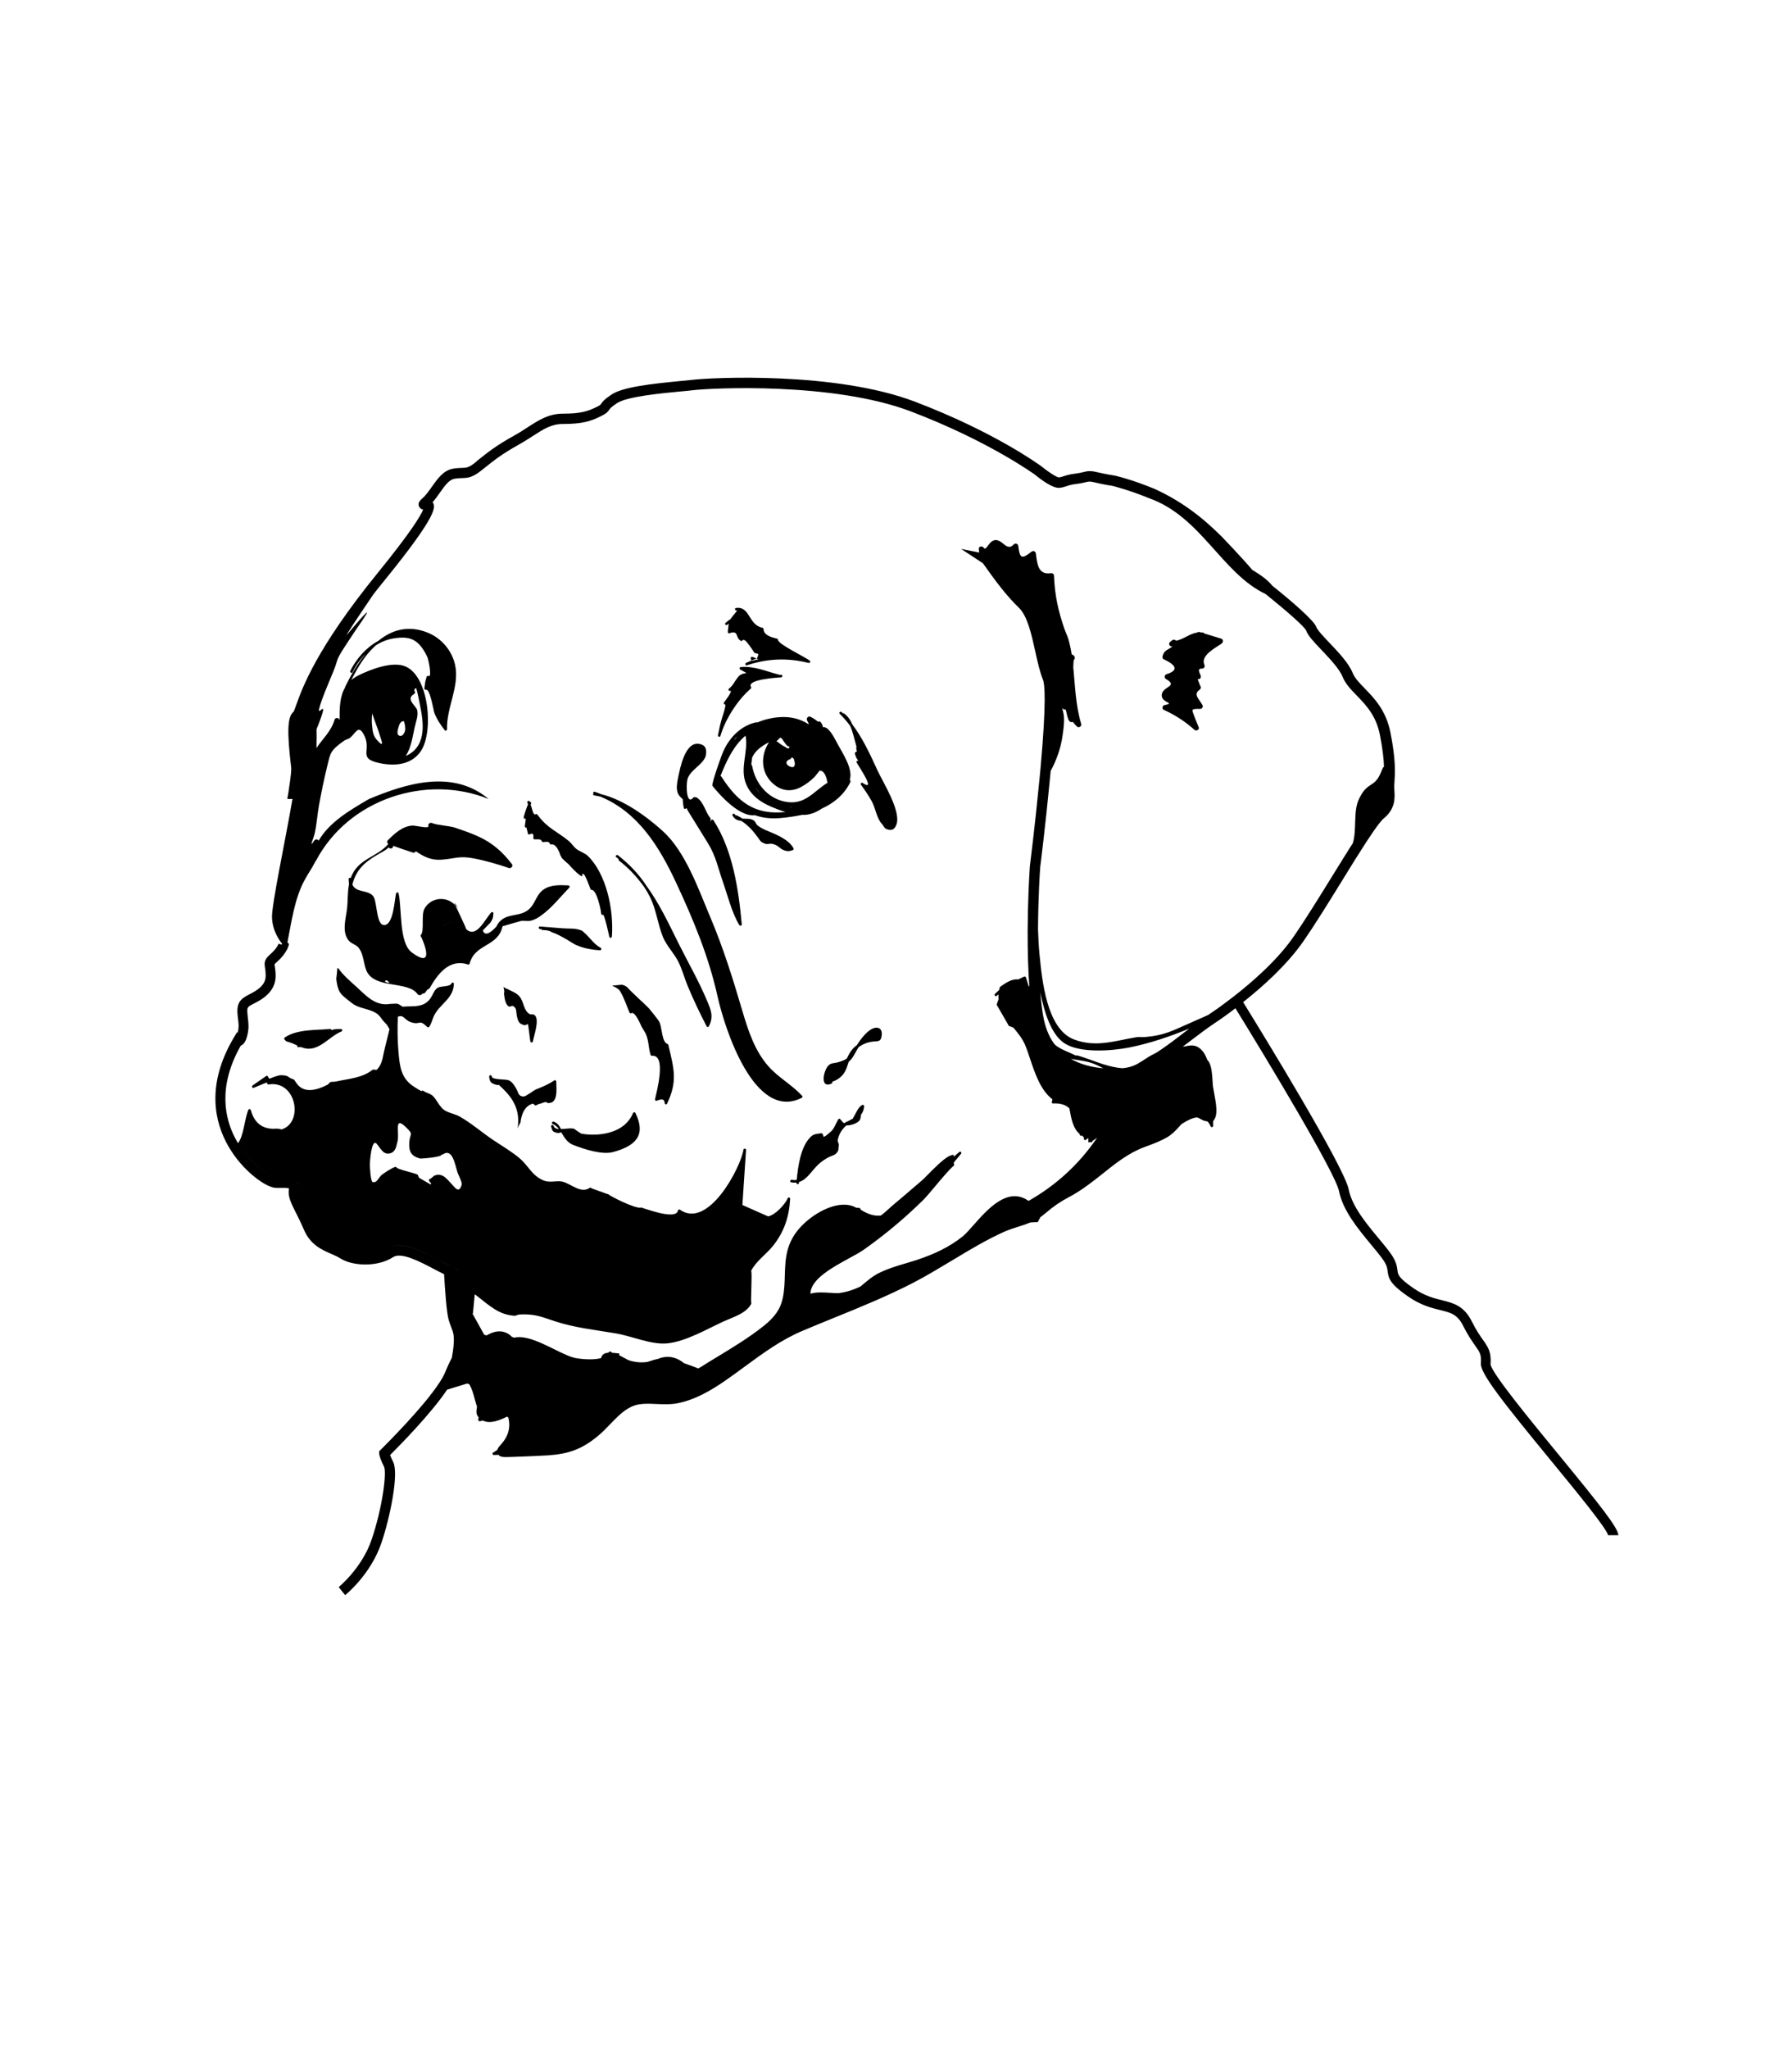 <?xml version="1.0" encoding="UTF-8"?>
<svg enable-background="new 0 0 2800 3200" version="1.1" viewBox="0 0 2800 3200" xml:space="preserve" xmlns="http://www.w3.org/2000/svg">

	<path d="m494.2 1344.5c-0.1 0.1-0.1 0.3-0.2 0.4 0.1-0.1 0.2-0.2 0.2-0.4z"/>
	<path d="m2434.8 2271c-44.1-53.7-104.6-127.3-105.8-140.5 1.4-19.3-3.9-26.7-11.8-38-4.7-6.6-10.5-14.8-17.4-28.7-12.4-24.8-28.9-28.8-46.4-33.2-12.9-3.2-27.5-6.8-45.2-19.1-23.3-16.2-23.9-21-24.7-27.8-0.7-6-1.8-14.2-11.3-27.2-5.4-7.4-11.8-15.1-18.6-23.2-19.2-23.2-41.1-49.5-46.3-75.9-7.2-35.8-134.9-243.9-164.9-292.4 29.9-23.6 68.6-58.1 94.4-95.4 16.8-24.2 38.1-58.5 58.6-91.7 7.2-11.8 14.4-23.4 21.3-34.5 3.7-6 7.3-11.6 10.9-17.1l1.3-2v-0.1c7.6-11.9 25.9-40.2 33.1-46 18.6-15.1 17.5-32.5 16.7-44.1-0.1-2.1-0.2-4.1-0.2-6 0-2.3 0.2-4.7 0.4-7.6 0.8-12.6 2.3-33.5-6.3-76.4-6.9-34.9-25.5-53.9-40.4-69.2-8.3-8.5-15.4-15.9-18.7-24.1-6.4-15.6-22.4-32.4-36.4-47.1-8.8-9.3-18.8-19.8-20.3-24.4-3.3-9.7-35.6-38.1-68.7-64.5-8-10-19.4-17.5-31.4-24.8-16.4-19.4-47.1-51.3-47.1-51.3-32.2-32.2-64.4-56.3-105.1-75-33.9-14.2-62.9-21.4-65.2-21.4-1.6-0.1-11.9-1.9-25.5-5-10.5-2.5-14.8-1.6-21.2 0-2.8 0.7-6.1 1.5-11.4 2.2-10.1 1.2-15.3 2.9-19.6 4.3-2.7 0.9-4.6 1.5-6.9 1.8-3.6-0.2-16.2-8.1-27.2-17.1-2.9-2.2-73.3-53.8-197.9-101.2-124.4-47.4-318.3-37.8-348.8-34-4.3 0.5-10.2 1-17.2 1.7-44.9 4.3-90.3 9.3-108 21.1-11.4 7.6-14.3 11.4-16.6 14.9-0.6 1-1.1 1.7-6.7 4.5-14.2 7.1-25.7 10.5-52.5 10.5-22.4 0-37.8 9.9-55.5 21.4-6.6 4.3-13.4 8.7-21.2 13-27.9 15.5-40.2 25.4-57.3 39l-2.8 2.6c-10.6 8.5-14.2 8.5-21.1 8.7-3.9 0.1-8.8 0.2-15.4 1.5-14 3-22.9 15.5-31.6 27.8-4.8 6.8-9.8 13.9-15.5 18.8-2.5 2.3-7.3 6.4-4.6 12.3 1 2 2.8 4.2 6.4 4.7-3.7 9.1-18.1 33.9-71.7 99.8-95.1 117-117 178.5-126.5 204.9-1.7 4.8-3.5 9.9-4.1 10.8-9.8 7.7-10.8 29.9-3.9 87.7 0.3 2.7-0.1 10.5-3.5 32.7l-0.1 0.8c-0.6 4.3-1.4 9-2.3 13.8l-0.1 1.4h8c-11 64-32.8 165.9-32 185.1 0.7 20.8 11.4 35.7 16 41.2l-1.4 1.1-4.2-1.4c-0.1 0.2-0.3 1-1 1.9l-1 1.9c-1.9 3.3-5.2 7.6-10.4 12.1-9.4 8.3-10.5 12.5-8.9 21.8 0.5 3 1 6.7 1 12.6 0 14.2-12.2 22.2-25.4 28.8-13.9 7-19.9 13-18.6 30.5 0.2 3.5 0.6 6.5 1 9.3 0.8 7 1.4 11.7-0.7 20.3l-1-1-5.3 8.9c-44.1 74.7-29 133.1-8.5 168.9 22.4 39.3 59.8 65.4 74.7 65.4h5.2c5.6-0.1 12.6-0.1 14.9 0.7 0.1 0.4 0.1 1-0.1 1.9-1.6 11.1 3.7 21.7 11.1 36.3 3.7 7.4 7.9 15.7 12.2 25.8 10.1 24.2 28.5 32.1 43.3 38.5 5.1 2.2 9.9 4.3 13.7 6.8 18.9 12.2 58.2 14.1 82.7-1.9 12.6-8.3 42.1 7.2 63.6 18.5 5.7 3 11.1 5.9 16 8.2 1.1 19.5 3.7 59.9 7.2 71.5 4.7 15.5 8.5 17.9 8 33.4-0.3 11.2-2.2 19.7-3.1 25.5-3.2 6.4-6.9 13.9-10.7 23.3-3.8 9-11.8 20.9-21.6 33.6l-1.9 1.2 1.3-0.4c-30.2 38.8-77.6 85.3-78.2 86l-2.4 2.3v3.4c0 3.7 2.6 10.9 7.5 20.7 4.5 9.1-2.3 63.8-19.4 114.1-15.1 44.4-51 73.7-51.4 74l10.1 12.6c1.6-1.3 39.9-32.4 56.6-81.4 13.8-40.6 27.5-108.3 18.5-126.5-2.7-5.3-4.1-8.9-4.9-10.9 13.5-13.4 64.1-64.6 89.1-102.1l28.3-8.7c0.9-0.2 1.9-0.6 3.2-0.9 1.1 0.3 2.2 0.7 3.2 1.2 0 0 0 0.1 0.1 0.1 4.3 7.7 6.1 14.5 8.3 22.6 1 3.9 2.2 8 3.6 12.3 0 0.5-0.2 1.9-0.4 2.9-0.5 3.3-1.2 7.8 1.5 11.8 0.4 0.6 0.9 1.2 1.4 1.8-0.2 1.2-0.3 2.5-0.5 3.7-0.2 1.6 0.9 2.7 2.5 2.5 1-0.2 2.6-0.5 4.4-1.1h0.1c11.7 6 27.2-0.8 37.8-6h0.1c0.8 0.4 1.4 0.9 2.1 1.4 2.7 11 1.6 20.7-3.2 30.1-3.1 6.1-6.7 10.1-9.3 13-1.8 1.9-3.9 4.3-4.6 7.1-2.4 1.9-4.7 3.4-6.6 4.4s-1 3.9 1 3.8c2.4-0.1 4.9-0.1 7.3-0.2 2.1 2.7 5.4 3.5 11.8 3.5 2.8 0 6.3-0.1 10.5-0.3l13.2-0.5c13.7-0.6 27.9-1 41.9-1.9 33.1-2.3 53.4-10.1 77.5-29.9 6.8-5.5 13.1-12.1 19.3-18.5 9.3-9.6 18.8-19.6 29.5-25.5 0.6-0.3 1.3-0.7 1.9-1 1.2-0.7 2.4-1.3 3.7-1.8 11.1-4.7 23.9-4.1 37.5-3.5 10.5 0.5 21.3 1 32-1 28.7-5.4 53.7-20.6 74.5-34.8 10.9-7.5 21.5-15.3 31.8-22.9 29.1-21.3 56.6-41.5 89.7-55.5 16.3-6.9 32.8-13.6 49.2-20.3 40.7-16.5 82.7-33.6 123-54.3 20.9-10.8 41.5-23.3 61.6-35.3 26.3-15.9 53.7-32.4 81.6-44.9 8-3.5 15.5-5.9 22.7-8.1 6.1-1.9 12.1-3.9 18.1-6.4 3.4-0.3 6.9-0.5 10.4-0.5 0.6 0 1.4-0.3 1.8-1 1.1-2.4 2.3-4.7 3.7-6.9l0.1-0.1c2.6-1.9 5.2-3.9 7.8-6.1 11.9-10.3 23.2-18 36.5-25 19.3-10.1 36.3-23.6 52.6-36.5 17.6-14.1 34.4-27.4 53.6-36.6 6.3-3.1 12.6-5.4 19.2-7.8 9.3-3.5 18.9-7.2 28.5-12.8 7.6-4.6 13-10.5 17.9-15.8 1.3-1.5 2.6-2.9 3.9-4.3l0.1-0.1c7.9-5.2 16-9.5 23.4-10.5h0.3c0.5 0 1 0.2 1.5 0.2 0.9 0.2 2.7 1.1 4 1.9 2.7 1.5 5.7 3.2 9.2 3.7 1.2 0.2 1.7 0.3 1.8 0.3l1 0.6h0.1c1.6 2 3.1 4.4 4.5 7.4 0.8 1.9 3.9 0.9 3.8-1-0.1-2.1-0.1-4.5-0.1-7.1l1.7-2.7c0.3-0.6 0.6-1.1 1-1.7 4.4-8.1 2.1-22.9-1.4-41.2-0.7-3.8-1.3-7.1-1.6-9.3-0.2-2.3-0.5-5.2-0.6-8.3-0.7-10.5-1.4-22.4-5.9-29.9-0.3-0.6-1-1.3-1.9-2.2l-0.1-0.1c-3.1-8.3-7.3-15.2-13-19.2-9.7-6.9-17.8-2.5-25.7-2h0.1c4.3-3.2 8.7-6.5 13-9.8 13.8-10.5 26.8-20.3 35.6-26l0.6-0.5c3.9-2.5 9.3-6.1 15.9-10.9 5.3-3.8 11.1-8 17.1-12.7 48 77.7 156.2 256.9 161.9 285.6 6.1 30.3 29.3 58.3 49.7 83 6.6 8 12.9 15.5 18 22.5 7 9.6 7.6 14.5 8.3 19.7 1.4 11.6 4.3 20.1 31.5 39 20.1 14 37 18.2 50.6 21.5 16.7 4.1 26.8 6.6 35.9 24.7 7.5 15 14 24.1 18.7 30.8 7.4 10.5 9.9 14 8.9 27.5-1.1 15.6 32.5 58.3 109.4 151.9 38.9 47.3 87.3 106.3 89.4 116.7h16.1c-0.8-12-27.8-46-93.9-126.5zm-1971.1-425.6c-5.6-6.4-14.8-6.4-27.5-6.3h-4.9c-5.6-0.4-35.1-17.2-56.3-50 1.2-1.1 2.3-2.1 3.1-3.1-0.9 1-1.9 2-3.1 3.1 21.3 32.8 50.7 49.6 56.3 50h4.9c12.7-0.1 21.8-0.1 27.5 6.3 1.6 1.8 2.7 3.9 3.2 6.4-0.6-2.4-1.7-4.6-3.2-6.4zm-85.1-59.9c2.4-2.8 3.8-5.6 6.1-10.8 1-2.2 1-5.5 1.3-8.3 0.1-0.9 0.2-1.8 0.5-2.6 3.2-11.5 1.6-14.6 4.3-13.9-2.6-0.6-1.1 2.4-4.3 13.9-0.2 0.8-0.4 1.7-0.5 2.6-0.3 2.8-0.3 6.1-1.3 8.3-2.3 5.2-3.7 8-6.1 10.8zm48.7-16.9c3.4 3.4-14-1.4-18.3-3 4.3 1.6 21.7 6.4 18.3 3zm0 0c0.6 0.6 1.6 0.8 2.4 0.3 0.2-0.2 0.5-0.3 0.7-0.4-0.2 0.1-0.5 0.3-0.7 0.4-0.8 0.5-1.8 0.3-2.4-0.3zm24.5 5.1c1.5-0.2 3.1-0.9 4.7-2.2 3.2-2.6 5.2-6.7 6.3-11.3 0.2-0.8 0.4-1.5 0.5-2.3-0.2 0.8-0.3 1.6-0.5 2.3-1.2 4.6-3.1 8.7-6.3 11.3-1.6 1.3-3.1 2-4.7 2.2zm153.5 176.1c-18.2 11.9-51 10.9-65 1.9-5-3.2-10.4-5.6-16.1-8-14-6-27.2-11.7-34.9-29.9-4.4-10.5-8.8-19.2-12.6-26.7-4.6-9-8.2-16.1-9.3-21.7 1.1 5.6 4.7 12.7 9.3 21.7 3.8 7.6 8.1 16.2 12.6 26.7 7.6 18.3 20.8 24 34.9 29.9 5.7 2.5 11.1 4.8 16.1 8 14 9 46.8 10 65-1.9 20.6-13.5 53.5 3.8 79.9 17.8 7.4 3.9 14.4 7.6 20 10 4.4 1.9 8.3 4.1 11.7 6.5-3.5-2.4-7.3-4.6-11.7-6.5-5.6-2.3-12.6-6-20-10-26.4-13.9-59.3-31.2-79.9-17.8zm-109.8-234.5c1.7-0.4 3.4-0.9 5.2-1.5 9.8-3.6 18.3-15.1 28.4-18.8 11.7-4.2 24.4-2.8 36.3-5.6-11.9 2.8-24.6 1.5-36.3 5.6-10.1 3.7-18.6 15.2-28.4 18.8-1.8 0.6-3.5 1.1-5.2 1.5zm75.2-27.9c0.7-0.6 1.2-1.2 1.8-1.9-0.5 0.7-1.1 1.3-1.8 1.9zm19-10.8c1.9-0.8 3.3-1.4 3.6-1.2-0.3-0.2-1.7 0.4-3.6 1.2zm21.6 123.9c7.5-3.1 8-11.6 9.8-18.1 3.5-13-6.4-41.1 13.4-21.9 12.6 12.2 5.8 9 5 23.7-0.8 14.6 3.1 21.1 16.6 25 1.7 0.5 37.8-2.3 33.7-6.8 0.5 0.6 1.7 0.8 2.4 0.3 15.1-10.5 19.1 17.8 22.8 28.7 1.3 3.6 7.4 15.1 6.4 18.6-4.3 15.3-11.1 3.6-15.5-0.7-7.2-7.2-13.4-17.8-26.1-13.8-2.4 0.8-6.2 5.1-7.8 5.5-3.8 0.9-1 4.4 1.8 7.2-0.5 0.4-0.7 0.9-1 1.5-3.4-1.9-8.9-5.1-17.4-10-1.5-0.8-1.8-4.7-3.3-5.5-5-2.5-31.2-8.2-32.4-10.9-0.3-0.7-1.5-1.2-2.3-1-6.4 2.4-16.5 9-20.9 12.5-5.1 4-7.6 13.4-14.3 11.1-3.4-1.2-4.3-25.1-4.3-27.5-0.1-1.7 2.2-40.6 10.3-32.6l0.2 0.2c6.6 7.6 11.2 19.3 22.9 14.5zm-3.5-166.7c2.1-7.3 4.3-15.3 6.3-23.5-2 8.3-4.3 16.2-6.3 23.5zm7.7-30c0.4-1.9 0.8-3.8 1.3-5.6-0.4 1.9-0.9 3.8-1.3 5.6zm37.5 108.3c0.6 0.4 1.5 0.4 2.1 0 1.7-1.1 5 0.4 8.9 3.2-3.9-2.8-7.1-4.3-8.9-3.2-0.7 0.4-1.5 0.4-2.1 0zm86.1 297c0.4 0.8 0.8 1.5 1.1 2.2l0.7 1.7c0.3 0.7 0.6 1.4 0.8 1.9 2.3 1.4 4.6 3 7 4.7-2.4-1.7-4.7-3.3-7-4.7-0.2-0.5-0.5-1.1-0.8-1.8l-0.7-1.7c-0.3-0.8-0.7-1.5-1.1-2.3zm-7.9-252c-3.4-2.7-7.2-4.8-11.1-6.6 3.9 1.8 7.7 3.9 11.1 6.6 2.6 2.1 4.9 4.8 7.1 7.5-2.2-2.7-4.5-5.4-7.1-7.5zm992.7-88.8c-16.6-1.4-34.6-5.5-50.5-14.6-0.1 0-0.1-0.1-0.1-0.1 13.6 2.7 25.1 2.9 39 9 3.9 1.7 7.8 3.8 11.6 5.7 0.1 0 0 0 0 0zm134.4-62c-2.5 1.9-5.1 3.9-7.6 5.8-6.1 4.7-12.2 9.3-18.1 13.8-11.5 8.5-24 17.5-30.1 20.3-5.5 2.6-10.1 5.6-14.7 8.7-1.6 1-3.3 2.2-5 3.2l-0.3 0.1-0.7 0.4c-4 2.7-7.9 4.7-12.4 6.3-4.4 1.6-8.9 2.6-13.9 3.1h-0.2l-1.1 0.2c-2.3-0.1-4.7-0.4-7.2-0.7-21.3-3.1-39.4-11.8-59.7-18.1-7-2.2-6.8-1.5-4.8-0.3-3.9-1.9-10-4.6-18.8-8.5-7.2-3.2-12.1-6.2-15.9-9.7-7.4-9.9-13.1-22.3-16.5-37.6l-0.1-0.3c-0.4-2-0.8-4.1-1.2-6.2-0.6-3.1-1-6.4-1.5-9.6-1.2-8.5-2.2-17.7-3.1-27.4 6.2 29.8 16.8 66.8 39 80.2 24.2 14.7 71.8 11.3 99.1 6 33.4-6.6 63.9-17.1 94.8-29.7zm68.5-49.5c-8.4 6.4-16.6 12.6-23.7 17.7-6.4 4.5-11.6 8-15.3 10.5 0 0-0.1 0.1-0.2 0.1l-0.2 0.1c-16.2 7.2-32.3 14.4-48.5 21.5-18.6 8.1-30.8 11.1-50 12.8-4.4 0.4-9-0.4-13.4 0.3-33 5.3-63.2 16.7-97.8 3.3-42.2-16.5-49.5-92.2-53.4-132-1.3-13.2-2-26.5-2.4-39.8 0.3-51.7 3.1-92.9 3.3-94.8l0.1-2.1c0.1-0.6 8.3-65.6 14.8-134v-0.3c0.6-5.4 1.1-10.8 1.6-16.2 9.2-17 15.6-34.9 18.5-54.7 1.6-11.1 3.9-26.3 1-37.4-0.3-1.4-0.7-2.6-1-3.8-0.1-0.8-0.1-1.6-0.2-2.4 0.2 0.3 0.3 0.5 0.5 0.8 1 1.5 3 2 4.7 1.7 4 18.1 5.2 20.4 11.3 19.4 1.8 2.3 3.8 4.7 6.1 7 2.8 2.7 7.9 0 6.8-3.9-8.7-28.8-9.5-59.1-12.4-88.5 0.1-3.4 0.3-6.8 0.5-10.4 0.1-0.1 0.2-0.2 0.2-0.3 0.4-0.7 0.8-1.4 1.2-2.2 0.8-1.4 0.7-3.7-0.6-4.8-0.6-0.5-1-0.9-1.5-1.4-0.7-0.6-1.4-1-2.3-1-1.2-8-2.9-15.9-5.1-23.7-1.3-4.6-4.1-10.1-6.2-16.2-9.7-27.6-15.2-53.1-16.3-83-0.2-2.8-2.5-4.3-5.2-3.9-19.7 2.8-21.1-14.7-23.1-30.7-0.5-3.6-4-5.1-6.9-2.9-16.1 12.6-18.1 10.2-20.8-9.7-0.5-3-4.9-3.8-6.8-1.8-11 11.8-16.7-6.9-28.4-6.7-10.9 0.2-14.4 18.5-18.8 11.8-2-3.1-7.7-2.2-7.5 2 0.1 2 0.4 3.9 0.7 5.7l-28.4-5.7 34.1 22.4 11.2 15.6c0.7 1 1.6 2.3 2.8 3.9l0.2 0.2c8.1 11.3 24.4 32.8 41.9 49.7 13.4 12.8 19.7 41 25.7 68.3 3.6 16.4 7.1 31.9 12.1 44.4 2.6 6.5 5.6 33.1-3.9 138.4l-0.1 1c-0.5 5.8-1.1 11.6-1.7 17.5-6.5 68.2-14.7 132.9-14.8 133.9 0 0-0.1 1.1-0.2 2.8-1.1 16.4-3.1 55.4-3.3 98.6-0.1 32.5 0.8 61.6 2.7 87.1-0.5-0.6-0.9-1.3-1.4-1.9-1.3-4.2-2.7-8.4-4-12.7-0.4-1.3-1.9-1.8-3-1.2-3.2 1.5-6.1 2.9-8.8 4.3-9.4-1.1-18.3 4.4-26.5 10.2l-2.4 1.7-0.7 2.9c-0.2 0.5-0.2 1-0.3 1.5-2.2 2.1-4.5 4.3-6.7 6.4-1.6 1.5 0.5 4.5 2.4 3.1 1.1-0.8 2.1-1.5 3.2-2.3-0.2 2.7-0.2 5.2 0 7.7v0.1c-1 2.4-1.9 4.8-2.8 7.7-0.2 0.8 0.2 1.9 0.9 2.3 5.7 9.9 11.4 19.8 17.1 29.6-0.1 0.9 0.7 1.7 1.5 1.9 2.4 0.8 4.6 1.7 6.6 2.6 7.2 8.6 13.7 16.7 17.8 26 2.9 6.7 5.6 14.6 8.3 22.9 7.6 22.7 16.5 49.1 34.7 62.8 0 1.2-0.2 2.4-0.7 3.5-0.6 1.3 0 3.1 1.7 3.1 12.2-0.6 20.1 2.4 25.6 7.7 0.2 0.9 0.3 1.7 0.5 2.6 2.4 13.2 5.3 29 15.4 37.2 0.1 0.5 0.3 1.1 0.4 1.6 0.4 1.5 2.1 1.8 3.2 1l0.4 0.2c1.1 1.2 2.2 2.3 3.2 3.4-1.5 1.6 0.5 4.5 2.5 3.2 1.1-0.7 2.5-1.8 4-2.9v6.7c0.3 0 0.6 0 1-0.1l5.1-0.2 0.6-2c1.8-1 3.9-2.5 6.5-4.5 0.2-0.1 0.3-0.2 0.5-0.3-27.8 40.9-63.8 74.1-107.1 98.6-32.3-22.9-63.9 12.9-85.1 36.8-6.7 7.6-13 14.7-18 18.8-19.7 15.7-42.4 27.1-73.6 37.3-5.2 1.6-10.3 3.2-15.5 4.7-14.7 4.3-29.8 8.9-44 16.3-7.8 4.2-14.3 9.7-20.7 15-1.9 1.6-3.8 3.2-5.7 4.7-11.2 5.5-22.2 8.9-34.7 10.5-3.7 0-7.5-0.2-11.3-0.5-12-0.7-23.3-1.4-32.1 1.3l-0.1-0.1c0.4-22.6 34.6-41.1 60.2-55.1 9.4-5.1 17.5-9.5 23.6-13.8 32.8-23.2 63.8-49.1 92.3-77.2 4.3-4.2 10.8-12 18.3-20.9 9.2-11 26.1-31.2 31.2-33.9-0.2 0.1-0.7 0.2-1.4 0.2l-0.1-3.9v-0.3c3.7-4.5 7.5-8.9 11.2-13.4 1.6-2-0.8-4.6-2.8-2.8-2.8 2.4-5.7 4.8-8.5 7.3l-0.1-2.9c-8.5 0-19.5 9.7-41 31.4-3.9 3.9-7.5 7.6-9.2 9l-13 11.1c-10.6 9.1-21.3 18.3-32 27.2-1.9 1.6-4 3.5-6.3 5.6-3.6 3.3-7.9 7.2-12.3 10.4-9.4 1.3-20-1.6-31.9-9.3 0.4-1.4-0.7-2.4-1.9-2.5-1.6-0.2-3.1-0.2-4.7-0.3-0.1-0.1-0.2-0.1-0.3-0.2-26-14.2-64.5 7.2-85.2 28.7-24.6 25.4-25.3 51.4-26.1 76.6-0.3 11.2-0.6 22.8-3 34.9-3.4 17.4-12.1 30.3-30.2 44.7-22.1 17.6-47.6 33.2-72.3 48.1l-13 7.9c-2.7 1.7-5.2 3.2-7.3 4.6-4 2.6-6.9 4.3-9.6 5.6-3.7-1.5-10.3-4.1-22-8.1-16-12.9-30.8-11.1-41.2-6.6-3.8 0.6-7.2 1.7-10.2 2.7s-5.6 1.9-8.4 2.2c-9.4 1-18.8-0.2-27.4-3.2-0.8-0.4-1.7-0.9-2.6-1.4-2.3-1.2-8-4.2-11.6-6.2v-2.8l-7.3-0.7c-1.2-0.1-2.3-0.2-3.4-0.2-0.7-0.6-1.3-1-2-1.6-0.8-0.7-2.1-0.7-2.9 0-0.6 0.6-1.1 1-1.7 1.5-3.6 0.2-6.3 1-8.4 3.2-1.5 1.5-2.2 3.3-2.5 4.9-0.2 0.1-0.3 0.2-0.5 0.3l-1.2 0.3c-9.8 2.1-22.5 2-36.9-0.2-9-1.4-21.7-7.6-35-14.2-22-10.8-44.7-21.9-62.3-17.9-1.3-0.5-2.5-0.9-3.6-1.3l-0.1-0.1c-3.9-4.2-8.6-6.8-13.9-7.9-7.7-1.6-16 0.2-25.6 5.8-1.3-0.3-2.6-0.7-3.6-1.1l-18.2-32.7 0.6-1 2.8-29.5c17 12.6 32.8 28.6 53.4 32.4 17.5 3.1 5.4-0.9 22.2-1 21.2-0.2 31.1 4.8 49.7 10.8 30.8 10.1 63.3 13.5 95.1 18.9 24.9 4.1 55 18 80.2 15.6 29.1-2.8 62.4-22.5 88.9-34.6 14.8-6.7 34.9-12.2 42.8-27.7-1.8 0 1.6-46.4-0.4-51.1 7.7-15.2 24.1-26.2 34.3-39.1 17.5-22.1 25.1-45.6 26.6-73.3 0.2-1.9-2.9-2.9-3.7-1-4.4 10.2-19.8 26.4-30.7 28.5-13.4-6-26.8-11.8-40.2-17.8 0.5-7.2 0.9-14.3 1.4-21.5 1.5-21.5 2.9-43 4.3-64.5 0.1-2.3-3.6-2.8-4-0.6-3.9 26.9-54.6 125.4-99.4 93.9-1-0.7-2.7-0.1-3 1.2-2.7 16.6-55.7-4.9-55.1-3.6-0.4-0.7-1.4-1.1-2.3-0.9-8.9 2.6-49-18.2-51.2-20.6-0.4-0.5-1.3-0.8-1.9-0.6-8.2-3-16.4-6-24.6-8.9-0.5-0.9-1.9-1.3-2.7-0.7-14.3 9.7-29.6-6.8-42.9-9.7-9.3-2.1-19.2 2.4-29.7-2-17.8-7.6-23.1-22.4-36.1-33.7-12.6-10.9-29.2-20.5-43.4-30.1-16.8-11.4-33.3-25.7-50.9-35.7-7-4-15.3-5.2-22.1-8.9-10.5-5.5-14.4-20-22.1-25-3.4-2.3-8.6-3.6-11.3-5.4-8.9-5.7 5.1 6.5-17-8-19.6-13-21.4-31.2-23.4-53.9-1.6-18.1-1.7-36.4-1-54.7 9.3-4.1 10 4.8 20.1 8.3 16.2 5.5 11.9-5.7 25.9 7.6 1 0.9 2.5 0.6 3.2-0.4 3-4.8 4.1-9.2 6.2-14.5 4.5-11.1 12-17.2 19.8-25.8 7.2-7.9 11.9-15.3 12.3-26l0.1-0.1v-0.5c0.1-2.4-3.1-2.6-3.9-0.6-2 5.3-16.1 3.6-21.2 6.6-4.2 2.4-6.4 7.4-8.5 11.4-6.4 13-15.9 17.3-30.9 17.6-5.5 0.1-10.7 0.2-15.8 0.6-2.9-2.3-6.8-4.4-7.7-4.6-1.3-0.3-7.2-0.1-10.6 0.2-0.1-0.1-0.2-0.1-0.3-0.1-23.6 4.5-38.2-12.7-54.2-27.3-9.7-8.8-19.9-17.3-27.2-27.9-0.1 0-0.3-0.1-0.4-0.1-0.5-0.1-1-0.2-1.5-0.4v0.9c-0.3 5.2-0.8 10.4-1.6 15.6 0.9 8.1 2.4 15.7 5.5 20.7 3.9 6.5 12.3 11.9 18 16.7 9.9 8.2 21.7 8.5 33.5 13.6 8.8 3.9 10.5 6.9 15.8 14.1 1.3 1.8 3.8 4.1 6.2 6.6 0 0.1 0.1 0.1 0.1 0.2 1.4 2.3 2.7 4.5 4.1 6.8-3.1 13.8-6.8 26.8-9 37.2-2.3 11.4-3.5 18.4-10.7 26.1-1 1-5.4-0.7-6.7 0.2-16.6 13-36.7 13.8-57.6 18.4-2.3 0.5-5.4 0.2-7.9 0.7-2 0.3-3.7 4.2-5.3 4.4-23.7 12.2-40.2 10.8-49.3-4.4-0.9-1.4-1.9-2.7-2.8-3.9-10.9-3.1-6.6-6.5-20-6.7-4.2-0.1-12.5 3-18.2 5.5-1.1-1-1.9-2-2.2-3.1-0.2-1.2-1.9-1.9-2.9-1.2-7.1 4.9-14.2 9.9-21.3 14.8-1.7 1.2-0.7 4.5 1.6 3.7 6.8-2.6 13.6-5.8 20.4-8.3 0.3 0.3 0.6 0.8 0.8 1.5 0.2 1.2 1.4 1.6 2.5 1.5 43.3-6.8 54.9 60.5 19.4 70.4 0.6-0.6-6.2-1.5-7.6-1.4-17.2 1.5-33.5-4.9-39.9-29.1-0.4-1.5-3-2.1-3.7-0.5-6.2 14.2-7.1 40.3-16.3 52.4-1.4-2.4-2.8-4.9-4.2-7.5-16.3-30.8-27.9-80.7 8.5-144.9 6.1-2.3 8.7-9.6 10.2-15.9 2.8-11.5 2-18.3 1-26.2-0.2-2.5-0.6-5.2-0.8-8.5-0.7-8.7-0.4-9.8 9.7-14.9 10.3-5.2 34.4-17.1 34.4-43.2 0-7.2-0.8-12.1-1.3-15.2-0.2-1.2-0.4-2.7-0.5-2.9 0.1-0.2 0.8-1.3 4.1-4.2 7.9-6.8 12.5-13.7 15-18.2l1-1.9c0.7-1.5 1.1-2.6 1.2-3l1.4-4.6-2.5-2.6c6.6-32.7 11.1-68.7 27.2-97.9 5.7-10.4 11.9-19 16.4-28.2 0.2-0.5 0.5-1 0.7-1.6 0.1 0.1 0.2 0.3 0.2 0.5 50.8-96.7 172.6-136.1 270-96.6-56.9-47.5-130.1-23.8-187.1 0-31 18.1-62 36.3-78.6 65-1.5-2.4-4.8-2.8-6.8-0.1-9.2 13-1.5-1.3 0.7-11.7 3.1-13.6 4-28.3 6.4-42.1 3.8-21.3 8.2-42.3 13.3-63.3 5-20.5 4.8-23.6 26-38.8 2.8-2 7.2-2.6 9.8-4.9 9.6-8.7 12.5-19.1 20.2-6.4 15.5 25.4-10.5 38.5 25.1 46.1 23.5 5.1 49.7 3.2 64.5-17.9 20.9-29.7 13.6-115.6-22.5-132.5-20.7-9.7-56.3 4.5-74.3 13.4-4.4 2.2-8.1 4.7-11.3 7.3 9.7-19.1 20.8-38.2 36.6-52.6 0.7-0.6 1.5-1.3 2.2-1.9 8.5-5.3 17.9-9.1 28.2-10.6 24.1-3.6 38.2 0.7 51.7 29.2 1.9 3.8 7.6 32.8 1.9 29.7-1.1-0.6-2.6-0.1-3 1.2-3 11-2.1 6.8-3.5 18.2-0.2 1.4 1.4 2.3 2.5 2 6.4-1.9 11.6 32.2 13.1 36.1 3.9 10.2 9.7 18.7 16.3 27.2 1.1 1.4 3.5 0.2 3.5-1.4-1.1-34 20-67.2 12.6-100.7-5.1-22.7-21.3-41.6-42.7-50.3-30.7-12.4-56.3-4.3-77.4 12.9-18.9 10.2-34.2 27.9-43.7 46.8-1.1 2.3 2.3 4.3 3.5 2.1 5.2-10.5 12.1-20.4 20.4-28.8-13 15.9-23.5 34.4-31.8 51.4-0.2 0.4-0.2 0.8-0.2 1.2-8.3 14-8.7 31.9-8.6 51.6 0-4.6-6.6-5.5-7.9-1.1-5.3 18.2-18.6 29.5-28.2 44.1 0-3 0.1-6.1 0.1-9.6 0.7-29.8-2.8-9.9 7.1-38.4 9.9-28.4-6.4 0-2.8-14.2s12.1-33.4 22-57.5 0-12.1 27-52.6 0 0 19.2-28.4-9.9 5.7-24.1 22.7c-6.3 7.5 14.7-24.3 40.6-62.3 5.7-7.3 11.6-14.7 17.9-22.4 84.5-104 78.6-114.1 74.9-120.7-0.2-0.2-0.2-0.4-0.4-0.6 4.2-4.7 7.9-10 11.5-15.1 7.2-10.1 13.9-19.6 21.9-21.3 5.1-1 8.7-1.1 12.3-1.2 9.9-0.2 16.9-1.1 30.8-12.2l2.9-2.3c17.1-13.7 28.3-22.7 55.1-37.7 8.2-4.6 15.5-9.3 22-13.5 16.9-10.9 29.1-18.8 46.8-18.8 29.9 0 43.5-4.1 59.7-12.2 8.2-4.1 10.5-6.3 13-10.1 1-1.5 2.5-3.8 12-10.2 15.8-10.5 70.9-15.6 100.5-18.4 7.2-0.6 13.4-1.2 17.7-1.8 29.9-3.6 219.8-13 341.1 33.1 122.4 46.6 193.5 98.6 193.9 98.8 9.8 8.1 28.1 21.6 38.4 20.5 4.4-0.5 7.6-1.5 10.6-2.5 3.7-1.3 8-2.7 16.3-3.7 6.4-0.7 10.5-1.8 13.5-2.5 4.7-1.2 6.4-1.6 13.5 0 11.3 2.7 23.4 5 27.8 5.4 2.5 0.6 27.8 7 57.9 19.4 81.6 28.8 113.8 117.3 182.4 149.8 30.3 24.4 59.8 49.9 63.3 56.9 2.5 7.6 10.7 16.5 23.9 30.3 13 13.8 27.9 29.3 33.1 42.2 4.5 11 13 19.8 22.1 29.1 14.1 14.6 30.1 31 36.1 61.3 4.4 22.5 6.1 38.3 6.4 50-0.7 0.3-1.5 0.9-1.9 1.9-5.2 12.2-7.3 19.2-18.6 26.2-9.1 5.7-12.9 10.9-18.1 21.1-10.2 20-3.4 48.8-10.2 70.3-0.1 0.2-0.2 0.4-0.4 0.6l-1 1.5c-3.1 4.8-6.4 9.8-9.5 15.1-0.2 0.2-0.3 0.4-0.4 0.6-0.1 0.1-0.2 0.1-0.2 0.2-6.8 10.9-14.1 22.6-21.4 34.5-20.4 33-41.5 67.1-58 91-25.6 38-66.4 73.3-96 96.3zm-1171.4 222.4c11.3 7 22.4 12.7 33.4 20.9-11-8.2-22.2-13.9-33.4-20.9zm92.2 67.6c-12.9-7.2-24.5-17.5-35.9-27.6 11.5 10.2 23 20.4 35.9 27.6 10.2 5.7 21.7 8.8 33.2 11.1-11.5-2.3-22.9-5.3-33.2-11.1zm33 213.9c-17.7-5.8-35.1-12-53.3-15.2-0.4-0.1-0.8 0-1.3 0.1 0.4-0.1 0.9-0.1 1.3-0.1 18.1 3.3 35.6 9.4 53.3 15.2zm36.9-195.5c3.6 0.9 7.1 1.8 10.6 2.8-3.5-0.9-7.1-1.9-10.6-2.8zm80.6 31.6c3.9 1.7 7.8 3.2 11.7 4.4-3.9-1.2-7.8-2.6-11.7-4.4zm42.2 5.7c7.8-2 15.8-5 22.4-5.4 3.1-0.2 6.1 0.1 9.2 0.6-3-0.4-6.1-0.8-9.2-0.6-6.6 0.4-14.6 3.3-22.4 5.4zm99.7-48.1c-11.4 14.6-26.8 35.7-45.1 42.7-5.8 2.2-11 2.1-16 1.6 5 0.6 10.1 0.7 16-1.6 18.3-6.9 33.7-28.1 45.1-42.7 2-2.6 4-5.3 5.8-8-1.8 2.7-3.8 5.4-5.8 8zm6.8 198.6c-0.9 0.2-1.8 0.4-2.8 0.6 1-0.2 1.9-0.4 2.8-0.6zm13.8-231.9c-2.3 4.7-4.8 9.2-7.4 13.7 2.6-4.5 5.1-9 7.4-13.7l0.1-0.3c0 0.1 0 0.2-0.1 0.3zm0.2-0.5c-0.2 3.7-0.5 7.9-0.8 11.8 0.3-3.9 0.6-8.1 0.8-11.8zm-2 70.1c-5.5-11-2.2-24.8-0.5-37.8-1.6 13-5 26.8 0.5 37.8zm3.4 140.1c1.1-1.7 2-3.3 2.7-5-0.7 1.6-1.5 3.3-2.7 5 0.1 1.8 0 3.4-0.1 4.9 0.1-1.5 0.2-3.2 0.1-4.9zm55.8-135.9c0.6-0.6 1.3-1.1 1.9-1.7 1.9-1.7 3.9-3.2 6-4.1 0.2-0.1 5.5-7.6 5.6-7.6-0.2 0-5.5 7.5-5.6 7.6-2.1 0.9-4 2.4-6 4.1-0.6 0.6-1.3 1.2-1.9 1.7zm-606.9-296.2c-1.3-1.7-2.9-3.3-4.6-5.1 1.7 1.7 3.3 3.4 4.6 5.1zm-67.3-63.8c8.2 7.7 17 14.8 24.9 21.9 3.6 3.2 7.1 6 10.7 8.3-3.6-2.3-7.1-5.1-10.7-8.3-8-7.1-16.8-14.2-24.9-21.9zm0 18.4c-9.1-8.5-12.1-20.4-13.6-32.7 1.6 12.3 4.5 24.1 13.6 32.7zm43.8 23.6c1.8 0.6 3.2 1.1 4.3 1.6-1.1-0.5-2.5-1-4.3-1.6-8.3-2.8-15.3-5.2-21.9-8.4 6.6 3.1 13.7 5.6 21.9 8.4zm13.9 11.1 1.5 1.8-1.5-1.8c-0.8-1.1-1.5-2-2.1-2.8 0.6 0.8 1.2 1.7 2.1 2.8zm-175 99.8c10-2.5 20.1-2.3 30.7 4.4-10.6-6.7-20.7-6.9-30.7-4.4zm32.1 20.6c-1.7-3.2-3.8-6.2-6.5-8.9 2.7 2.7 4.9 5.7 6.5 8.9zm123.2-594.2c3.2 11.7 8.5 22.8 11.8 34.6 1.9 6.6 8.4 21.4-4.8 6.6-5.1-5.6-6.6-12.5-7.2-20-0.8-7.1-1.1-14.3 0.2-21.2zm34.4 19.2c-0.5 1.6-0.9 3.3-1.2 5 0.3-1.7 0.7-3.4 1.2-5 0.7-2.2 1.7-4.4 2.9-6.4-1.2 2-2.2 4.2-2.9 6.4zm3.2 19c0.5 0.3 1 0.6 1.5 0.8-0.5-0.2-1.1-0.4-1.5-0.8-3-2.1-4.2-5.2-4.6-8.4 0.3 3.3 1.6 6.3 4.6 8.4zm28.6-16.9c1.7-7.6 6.2-18.9 3.7-27-1.9-6.2-18-16.7-5.2-24.3 2.8-1.6 2.2-4.8 0.4-6.4 0.5-0.4 1.1-0.8 1.6-1.2-0.3-0.2-0.7-0.3-1.1-0.4 0.2-0.1 0.5-0.3 0.7-0.5 0.2-0.1 0.4-0.2 0.6-0.4l1.6-0.6c0.1 0.2 0.1 0.3 0.2 0.5 2.4 8.1 3.9 17.1 5.3 23.7 5.5 26.5 12.1 64.2-18.9 80.3-0.9 0.5-2 0.8-3 1.2 0.2-0.3 0.4-0.5 0.6-0.8 8.2-12.4 10.7-32 13.5-44.1zm-14.1-12.1c-0.6-1.2-1.8-2.1-3.4-2.3-0.5-0.1-1-0.1-1.4-0.1 0.5 0 0.9 0 1.4 0.1 1.6 0.2 2.8 1.1 3.4 2.3 0.4 0 0.8 0 1.2 0.1-0.3-0.1-0.8-0.1-1.2-0.1zm-2.7 2.9c1.3 4.7 2.7 9.9 1.7 14.7-0.9 4.1-4.5 10.3-9.5 7.6-3.9-2.2-1.9-8.6-1-12.1 1.3-4.5 3-10.6 8.8-10.2z"/>
	<path d="m430.5 1768.5c0.1 0 0.2-0.1 0.2-0.1s-0.1 0-0.2 0.1z"/>
	<path d="m595.1 1673.8c-0.5 0.5-1.2 1.1-1.9 1.7 0.8-0.6 1.4-1.2 1.9-1.7z"/>
	<path d="m450.6 1698.1c-0.1-0.1-0.3-0.2-0.4-0.3 0.1 0.1 0.2 0.2 0.4 0.3z"/>
	<path d="m1908 997.3c-8.8-2.7-17.5-5.3-26.2-8-0.5-0.8-1.3-1.4-2.5-1.5-1.2-0.2-2.4-0.3-3.5-0.3-0.5-0.1-1-0.2-1.5-0.4-1.5-0.5-2.7-0.1-3.6 0.7-11.7 1.7-20.8 10.1-32.6 12.8-0.7-0.3-1.4-0.7-2-1.1-1.8-0.9-3.5-0.5-4.9 0.6-1 0.9-2.2 1.8-3.2 2.7-2.8 2.3-0.4 6.8 2.8 6.8 0.5 0 0.9 0 1.4-0.1-7.6 5.7-13.3 5.7-15.8 15.5-0.4 1.6 0.2 3.9 1.9 4.6 15.6 7.1 26.7 16.4 4.4 23.3-3.3 1-4 5.6-1 7.4 21.3 12.4-8.4 11.4-6.4 27 1.3 10.6 21.7 10.5 4 13.9-3.2 0.6-4.1 6-1 7.3 17.8 8.1 33.3 18.1 48 31.2 2.7 2.4 8.2 0.1 6.7-3.9-0.7-2-10.8-25.4-9.8-26.9 1.7-2.5 10.2-1.8 12.1-1.8 3.1-0.1 5-3.4 3.5-6.1-5.9-10.4-14.7-16.5-4.4-23.9 2.2-1.6 2.7-4.3 0.8-6.4-1.3-3.4-2.6-6.8-3.9-10.1 2.9 0.6 5.9-1.9 4.9-5-1.4-4.9-6.7-11.7 2.1-11.5 3.4 0.1 4.7-3.4 3.5-6-6.5-14.9 18.7-26.9 27.3-33.3 2.5-2.1 2.4-6.4-1.1-7.5z"/>
	<path d="m711.5 1413.5c2.1 2.2 4 4.6 5.5 7.2-7.6-13-8-12.9-5.5-7.2z"/>
	<path d="m785.2 1446.5c4.1-1.4 29.5-8.4 29.5-8.4 5.1-0.6 9.1 0.9 14.1-0.2 6.5-1.4 12.3-4.8 17.5-8.7 16.2-11.8 29.4-28.7 43.2-43 1.2-1.3 0.3-3.4-1.5-3.5-13.4-0.6-28.3-1.4-39.7 7.2-9.6 7.2-11.4 18.4-18.8 27-15.5 18.6-42.1 5.1-53.7 29.8-7 8-17.8 17.1-21.4 6.4 0-0.1 11.5-12.1 11.8-12.1 4.1-6.8 4.1-6.6 4.7-14.7 0.2-1.7-2.3-2.7-3.4-1.4-11.5 13.4-23.3 40.5-39.1 26.1-1.5-5.3-13-28.5-17.1-37.5-3.9-3.9-8.5-6.9-13.7-8.4-13.4-3.7-27.2 1.5-34.3 13.8-5.6 9.8 0.1 34.9-5.6 41-0.8 0.9-0.8 2.6 0.4 3.2 0.1 0 25.3 53.8-14.8 24.2-20.1-14.9-15.2-69.3-20.5-92.2-0.5-2-3.3-1.8-3.9 0-2.2 6.6-3.8 52.6-20 49.3-11.6-2.3-9.3-38-16.3-45.5-9.1-9.7-26.3-4.5-32-17.4 5.2-21.3 17.4-34.3 39.4-46.9 7.2-4.2 12.2-6.3 17.2-11.2 0 0 0-0.1 0.1-0.1 0.6 1 1.7 1.8 3.2 1.8 2.7 0 3.9-2.1 3.9-4.2 10.2 3.8 20.4 7.2 30.7 10.5 2.2 0.6 3.9-0.4 4.6-2 12.6 8.5 23.7 14.2 39.6 13.2 21-1.4 27.7-6.6 51.3-2 18.7 3.6 36.8 9 54.8 15 3.1 1 6.7-3.1 4.6-5.9-14.5-19.2-31.2-33.9-53.3-43.7-11.4-5.2-23.3-9.2-35.2-13.3-8.6-3.1-28.6-3.9-36.1-7.3-3-1.4-7.1 0.9-6 4.6 1.5 4.8-20.4-1.1-25.4-0.7-15.5 1.2-27.5 12.4-37.8 22.8-1.9 1.9-1.4 4.7 0.6 6-19.2 21.8-47.7 22.3-58.9 53.2-1.2-0.9-3.2-0.4-3.1 1.5 0.2 3.6 0.3 6 0.6 7.9-2.7 13.3-1.6 27-3.4 40.5-1.9 14.5-7.4 32 1.3 45.6 4.6 7.2 12.6 7.7 16.9 13.1 9.3 11.5 7.3 29.1 14.7 40.3 5.9 8.9 16.5 12.7 28.2 15.3 2.7 0.6 5.6 1.1 8.5 1.6 17 2.9 34.3 4.9 41.3 16.1 4.2 1.8 5.1 0.6 7.8-2 0.1 0.2 0.1 0.4 0 0.6 0.5-0.1 1-0.2 1.8-0.4 1.2-0.3 3-2.5 5-5.7 1.2-0.8 2.4-1.4 3.6-2.1 12.9-22.7 31.1-47.1 60.3-37.3 1 0.3 2.2-0.4 2.4-1.5 8.3-31.6 44.7-25.9 51.4-58.3zm-185.5 9.2c-0.5 0.2-1.2 0.3-1.7 0.1 0.5 0.3 1.1 0.2 1.7-0.1zm-50.3-67.8c-0.3 1.9-0.5 3.9-0.7 5.9 0.2-1.9 0.4-4 0.7-5.9zm-6.6 56.1c-0.4-4.3 0.3-10.9 1.3-17.9-1 7-1.7 13.6-1.3 17.9 1.8 18.7 9.2 25.1 17.9 30.7-8.8-5.6-16.1-12-17.9-30.7zm35.5 54.6c0.1 0.1 0.1 0.2 0.2 0.2-0.1 0-0.1-0.1-0.2-0.2zm-1.3-12.1c0.5 0.5 1.1 2 1.6 3.7-0.5-1.7-1.1-3.1-1.6-3.7zm1.6 12.5c-0.1 0-0.1 0 0 0-0.1 0-0.1 0 0 0zm0.8 0.6c0.1 0 0.1 0 0 0 0.1 0 0.1 0 0 0zm-6.8-96.4c-2.7-3.1-5.6-5.6-8.9-7.5s-6.9-3.2-10.9-3.9c-1-1.1-1.7-1.9-2.4-2.8 0.7 0.9 1.4 1.7 2.4 2.8 3.9 0.7 7.6 2 10.9 3.9 3.2 1.9 6.2 4.4 8.9 7.5 4 1.6 7 3.9 9 6.7-2-2.8-5-5.1-9-6.7zm29 129.6c0.1-1.4 1.9-2.7 3.5-1.4 1.1 1 2.3 2 3.5 3-2.7 0.4-4.6 0.2-7-1.6zm16-90c-4.8 3.4-9.6 6.7-14.4 10.1 4.8-3.4 9.6-6.8 14.4-10.1 0.9 0.1 1.6-0.6 1.8-1.3-0.2 0.7-0.9 1.4-1.8 1.3zm0.7-20.9c0.1-7.1 1-13.4 3.7-13.4-2.7 0-3.6 6.3-3.7 13.4zm8.5 24.1c-0.6-3.8-1.4-13.2-2.3-21.7 0.8 8.5 1.6 17.9 2.3 21.7 1.9 11.5 3.7 23 8.5 33.8 1.5 3.4 3.2 6.7 5.1 9.7-1.9-3.1-3.6-6.4-5.1-9.7-4.8-10.8-6.7-22.3-8.5-33.8zm30.1 102.2c-4.6-2.4-7.3-5-9.7-7.4 2.4 2.4 5.1 5 9.7 7.4zm1.8 1.1c0.2 0.1 0.3 0.2 0.4 0.3-0.1-0.1-0.2-0.2-0.4-0.3zm7.9-99.1c-0.9 1.4-1 3.6-1 5.5 0-1.8 0.1-4.1 1-5.5-0.7-4.5 1.1-7.1 5.5-7.7-4.4 0.7-6.2 3.2-5.5 7.7zm12.2 75c0.6-1 1.1-2 1.6-2.9-0.5 0.8-1 1.8-1.6 2.9zm1.8-3.3c0.5-0.8 0.9-1.5 1.3-2.1-0.4 0.6-0.8 1.3-1.3 2.1zm2.8-4.3c-0.2 0.3-0.5 0.7-0.8 1.1 0.3-0.4 0.6-0.8 0.8-1.1 0.9-1 1.8-1.9 2.6-2.7-0.8 0.9-1.7 1.8-2.6 2.7zm8.6-71.5c9.7-5.8 16.8-8.1 21.3-7-4.4-1.1-11.5 1.2-21.3 7zm31 53.2c0.3-0.1 0.5-0.3 0.8-0.5-0.2 0.2-0.5 0.4-0.8 0.5zm21.3-26.2c-0.9 0.2-2-0.3-2.4-1.1 0.4 0.8 1.4 1.4 2.4 1.1 0.4-0.1 0.7-0.2 1.1-0.3-0.4 0.1-0.8 0.2-1.1 0.3zm5.1-1.8c1.6-0.7 3.2-1.5 4.9-2.3-1.7 0.9-3.4 1.7-4.9 2.3zm14.3-5c0.9-0.7 1.7-1.4 2.5-2.1-0.8 0.8-1.6 1.4-2.5 2.1zm4.9-4c1.3-1.1 2.5-2.1 3.7-3-1.1 1-2.3 2-3.7 3zm13.8-11.1v0c-1.3 1.1-4.3 3.5-9.5 7.7 5.2-4.2 8.1-6.6 9.5-7.7z"/>
	<path d="m1182.5 1028.9c0-0.1 0.1-0.2 0.1-0.2-6.4-3-12.1-5.5-8.5 2.9 4.2-1.9 8.4-3.6 8.4-2.7z"/>
	<path d="m1136.5 975.6c0.7-0.6 1.4-1.2 2.1-1.9-0.6 4-1 10-1.4 12.8-0.2 1.4 0.9 3 2.5 2.4 13.7-4.8 9.9 4.7 15.4 10 6 5.8 3.3-2.2 9.1 1.3 2.7 1.7 11.4 14 13.6 17.8 3.4 5.7 10.6-1.9 4.8 10.6 0.8 0.4 1.7 0.7 2.5 1.1-5.6 1.2-10.6 2.3-10.6 2.6-0.2-0.3-0.2-0.6-0.3-0.8-4.1 1.7-8.3 3.7-8.7 3.9-2.1 1-0.6 4.3 1.5 3.6 32-10.7 63.8-12 96.4-3.7 1.9 0.5 3.5-2 2-3.4-6.7-5.7-49.9-25.9-49.7-32.6 0-0.9-0.6-1.8-1.5-1.9-8.5-2.1-20.8-5.1-21.2-15.1 0-0.8-0.6-1.8-1.5-1.9-22.5-4.4-19.2-34.2-41.6-30.9-2.6 0.4-1.5 4.3 1.1 3.9 0.3-0.1 0.6-0.1 0.9 0.1-0.1 0-0.2 0.1-0.2 0.2-3.3 4.5-7.6 8.9-10.3 13.2-3.9 2.5-3.1 1.9-7.8 6-2 1.6 0.8 4.3 2.9 2.7z"/>
	<path d="m1125.7 1149.2c7.2-25.3 26.8-56.3 47.5-73.9 0.6-0.6 0.7-1.8 0.3-2.4-7.6-12.2 43.1-14.8 47-15.1 2.5-0.2 2.6-4.3 0-4-0.6 0.1-1.2 0.1-1.9 0.2-0.2-0.1-0.3-0.2-0.6-0.2-20.4-5.1-39.3-14-60.5-12.1-1.9 0.2-2.9 2.7-1 3.8 16.6 9.7 8.6 2.5-0.8 9.3-1.8 1.4-2.8 2.9-4 4.5-5.2 6.8-5.9 10.6-12.9 16.3-1.6 1.3 0.2 3.9 1.9 3.4 5.6-1.5-8.5 16.7-9.3 17.7-1 1.1-0.6 3.7 1.4 3.4 2.7-0.3-4.3 20-4.9 22-2.5 8.6-4.4 17.3-6.1 26.2-0.4 2.3 3.3 3.4 3.9 0.9z"/>
	<path d="m1331.9 1131.5v0c-3.1-7.1-7.3-13.3-13.2-17.4-0.6-0.5-1.3-0.5-1.8-0.2-0.6-0.6-1.2-1.3-1.9-1.9-1.9-1.8-4.7 1-2.8 2.9 5.9 5.8 11.2 12 16.1 18.5 4.7 10.5 7.2 23.2 10 32.8-0.1 0.1-0.1 0.1-0.1 0.2-0.6 2-0.2 4.4 0.8 6.9-0.8 0.4-1.8 1-2.7 1.7-0.6 0.4-0.7 1.4-0.6 1.9 1.2 4.4 3.1 8.9 6 11.6-1.7-1.5-4.3 0.4-3.1 2.4 2.8 5.5 31.6 47.1 9.2 31.7-1.6-1.1-3.9 1.1-2.7 2.7 6.2 8.5 12 16.9 17.1 26.2 5.8 10.6 7.7 26.8 15.9 35.3 2.1 2.2 3.3 6.1 6.2 7.5 8.6 4 13.6 1 16.4-6.7 7.6-20.8-21.1-66.1-29.4-84-11.6-25.3-23-50.2-39.4-72.1z"/>
	<path d="m1066.7 1248c0.2 4.3 0.7 8.9 1.7 13.8 0.2 1 1.3 1.6 2.3 1.5 0-0.1 0.9-0.6 2.3-1.2 0.6 1.7 1.3 3.2 1.7 3.9 10.6 17.1 21.2 34.3 31.8 51.4 12.1 19.7 15.7 39.1 23.2 60.4 7.2 20.4 13.8 47.7 25.5 66.9 1 1.5 3.9 1 3.8-1-4.9-54.4-14-116.2-44.3-162.8-0.8-1.3-2.7-1.3-3.5 0s-1.4 2.2-1.8 2.8c0.6-1.5 1.8-4.7 0.3-6.4-8.1-10-9.7-24.5-21.3-32-0.6-0.4-1.3-0.3-1.9 0-0.2-0.1-0.3-0.2-0.5-0.3-0.6-0.5-1.9-0.3-2.4 0.3-11.4 13.5-11.7-19.1-9.6-27.9 3.7-15.5 27.7-24.4 29.2-39.8 1-9.3-1.8-14.8-11.8-16-21.4-2.6-28.9 39-31.6 51.4-5 22.6-1.2 28 6.9 35z"/>
	<path d="m1197.1 1296.7c-3.1-1.3-11.4-5.6-13.7-7.9-2.9-2.8-2.3-5.1-5.8-7.6-5-3.4-11.4-2.3-17.3-2.8h-0.1c-2.9-1.9-6-3.5-9.2-5.1-0.6-0.3-1.2-0.2-1.8-0.1-0.4-0.5-0.8-1-1.1-1.5-1.4-2.2-4.9-0.2-3.5 2 2.7 4.4 4.6 6.1 9.7 7.6 1.3 0.4 2.6 0.5 3.9 0.6 10.4 6.7 18 14.9 25.8 25.7 4.2 5.8 4.3 7.2 10.8 9.8 6.4 2.4 7.8-2.2 17.5 2.3 4.2 1.9 7.3 6 11.8 7.7 5.8 2.4 9.3 2.3 15 0 1-0.5 1.2-1.9 0.7-2.8-8-14.3-28.5-22.1-42.7-27.9z"/>
	<path d="m821.6 1278.5c-0.6 4-1 8-1.6 11.9-0.1 1.2 1.4 2.4 2.6 1.9 0.6 3 1.4 6 2.1 8.9-0.1 1.6 1.8 2.5 3 1.8 7.1-4 5.7 3.8 5.6 5.8 0 1.2 1 1.9 2 2 4.4 0.4 9.5-1.5 11.4 3 0.3 0.7 1 1.6 1.9 1.4 2.9-0.3 8.9-2 10.4 2.1 0.3 1 1.3 1.7 2.4 1.5 7.5-1.8 13 12.6 14.3 17.1 0.2 1 1 1.4 1.9 1.5-4.3-0.4 8.4 10.2 10.9 12.3 0 0 0 0.1 0.1 0.2 0.1 0 0.1 0 0.1 0.1 2.1 2.6 26.3 28.7 20.5 13.6 0.4 1 1.3 1.7 2.5 1.4 2.1-0.5 10.3 21.5 10.9 23.3 0.2 0.8 1 1.5 1.9 1.4 7.6-0.4 14.6 31 14.8 37.1 0 1.6 1.6 2.3 3 1.8 2.1-1 9.7 33.9 9.8 34.5 0.6 2.3 3.9 1.6 4-0.6 3.1-41.5-8.5-97.6-37.8-126.1-3.8-3.6-13.5-7.4-17.4-10.4-5-3.9-7.8-9.1-12.1-12.6-18.3-15.1-33.5-19.7-49-41.1-0.6-1-1.7-1.2-2.7-0.7-0.7 0.2-1.5 0.2-2.2 0.4 0-0.8-0.6-1.9-1.5-1.9-1.4-4.5-2.8-8.9-4.2-13.4 0.3-0.6 0.5-1.4 0.7-2 0.6-1.5-0.8-2.6-2.1-2.4 0-0.1-0.1-0.2-0.1-0.2-0.4-2.5-4-1.5-3.9 0.8v0.1c0.2 0.4 0.6 1.5 1.2 3.1-2.7 6.6-5 13.4-6.8 20.3-0.1 1.5 1.8 3 3.4 2.1z"/>
	<path d="m1043.2 1630.5c-9.3-2.7-8.6-25.8-12.9-34.4-2.2-4.4-15.2-20-15.2-20-3.2-4.4-29.1-27.1-35.3-34.6-1-0.6-1.9-1.3-2.9-1.9-0.8-0.3-1.5-0.6-2.3-1-0.1 0-0.1 0-0.1-0.1h-0.2c-0.9-0.1-1.6-0.4-2.5-0.7-4.4 0.4-8.7 0.8-13.1 1.2-0.8-0.2-1.4 0.2-1.9 0.7 0.1 0 0.3 0 0.4 0.1 3.7 1.4 6.8 3.1 9.4 5.5 0-0.1 0.1-0.2 0-0.4l-0.2-0.2c0-0.2-0.1-0.3-0.2-0.5 0.2 0.2 0.2 0.3 0.3 0.5 0.1 0.1 0.1 0.2 0.1 0.2 0.4 0.5 0.9 1.2 1.3 1.8 0.3 0.3 0.6 0.6 0.8 0.9 0.4 0.6 0.8 1.2 1.1 1.8v0.1c5.4 9.2 10.5 24.1 13.9 32 0.5 1 1.9 1.2 2.7 0.7 6-3.3 14.9 18.8 16.3 21.5 1.2 2.3 5.2 8.3 6.3 10.7 5.2 11.8 3.8 21.3 7.6 32.9 0.2 0.8 1 1.6 1.9 1.5 23.7-2.5 7.2 57.2 5 67.8-0.3 1.5 1 2.9 2.5 2.4 3.1-0.9 12.2-5.6 12.5 3.6 0.1 1.9 2.8 2.9 3.8 1 16.7-35.2 10.9-54.1 2-91.8 0.1-0.6-0.5-1.1-1.1-1.3z"/>
	<path d="m1253.3 1711.3c-15.9-17.2-36.9-28.4-52.4-45.8-21.7-24.5-31.9-56.1-41-86.9-14.6-49.6-29.8-98.4-50-146.1-18.4-43.4-38.5-102-74-134.3-25.6-23.3-61.8-49.5-96.8-58-3.2-1.4-6.4-2.6-9.8-3.7-1.9-0.6-2.9 1.4-2.2 2.8-0.6 1-0.5 2.6 1 2.8 3.2 0.5 6.5 1.1 9.7 1.9 0.1-0.1 0.2 0 0.2 0 59.2 24.4 92.3 78.5 118.7 135.1 26.9 57.6 50.9 115.3 64.6 177.5 10.8 48.6 57.3 195.4 131.5 157.8 1.3-0.5 1.3-2.2 0.5-3.1z"/>
	<path d="m1060.5 1473.8c-15.5-31.2-30.3-62.9-50.5-90.6-11.8-18.1-26.9-33.9-44.4-47.5-2-1.6-4.9 1.2-2.8 2.8 1.3 1 2.6 2 3.8 3.1-0.3 0.8-0.2 1.8 0.6 2.4 15.4 11.8 28 25.6 39 40.7 3.5 5.2 6.6 10.5 9.4 16.1 10.1 20.3 12 42.3 20.4 62.8 5.8 13.8 16.9 24.6 23.7 37.9 6 11.8 9.8 26.2 14.9 38.5 8.9 21.4 18.9 42.2 29.5 62.8 0.6 1.3 2.8 1.3 3.5 0 7.4-14.6 3.8-24.5-2.5-39.2-12.8-30.7-29.7-60.1-44.6-89.8z"/>
	<path d="m1347.7 1725.5c-6.1 2-10.5 13.4-15.3 21.5-3.4 1.9-6.8 3.6-10.2 5.2-1 0.6-2.2 1.3-3.2 1.9-1.8-1.1-3.7-3.1-5.8-6-0.9-1.2-2.7-1.4-3.5 0-3.1 5.2-6.2 14.2-10.8 18.4-20.4 18.4-6.8 1.3-17.9 3.5-7.2 1.4-9.9 0.7-15.6 6.7-14.6 15.5-18.4 44.7-20.6 66-2.3 0.3-4.8 0.3-7.6-0.2-2.6-0.5-3.6 3.4-1 3.9 3 0.6 5.7 0.6 8.3 0.3 0 0.2-0.1 0.4-0.1 0.6-0.2 2.6 3.8 2.6 4 0 0.1-0.5 0.1-1 0.2-1.5 6.3-1.9 11.4-6.3 16.7-12.4 10.2-12.2 16.2-19.6 30.9-26.9 3.6-1.8 7.7-2.3 10.5-5.4 4.6-5.1 2.7-5.6 4-12.6 0.5-2.6-2.3-5.4-1.8-8 1.8-9.3 6.8-17.3 13.6-23 5.5 0.4 17.5-2.9 20.8-8.2 1.4-2.1 1.4-4.7 1.9-7.2v-1.2c2.8-3.5 4.7-7.7 5.1-13.8 0-1-1.5-2-2.6-1.6z"/>
	<path d="m1366.8 1605.2c-10.9 2.5-21.6 17-27.9 26.9-2 1.4-3.9 3.1-5.9 5.2-4.4 4.7-7.2 10.1-9.7 15.6-3.6 2.6-8.3 4.6-15.5 6.4-5 1.3-8.9 0.5-13 4.3-8 7.3-14.5 37.3 4.7 28.5 1.3-0.6 1.3-1.9 0.6-2.7 7.1-2.3 13.3-6.3 18-12.6 4.3-5.7 5.8-12.2 8-18.7 0-0.1 0.1-0.1 0.1-0.1 0.9-0.7 1.8-1.5 2.7-2.5 4.3-4.6 6.8-10.5 10.1-15.9 0.8-1.3 1.7-2.8 2.6-4.3 6.2-4.7 13.8-7.7 22.3-8.7 8.5-0.9 12.5 0.7 13.8-9.7 1.1-8.2-3-13.5-10.9-11.7z"/>
	<path d="m858.6 1453.9c1.3 0.5 2.5 1.1 3.6 1.9 14.3 4.6 32.6 17.6 37.7 19.9 12.1 5.2 24.6 7.6 37.7 8.3 2 0.1 2.7-2.8 1-3.8-11.1-6-16-15.2-24.9-23-5-4.4-3.3-3.5-8.7-5.3-7.6-2.5-17.5-1.5-25.4-2.2-11.9-0.9-23.9-1.9-35.9-2.8-2.6-0.2-2.6 3.8 0 4 1.4 0.1 2.7 0.2 4 0.3-0.8 0.3-1.5 0.7-2.2 1.2 4.4 0 8.8 0.1 13.1 1.5zm45.7 19c0.7 0.4 1.3 0.7 1.9 0.9-0.6-0.2-1.3-0.5-1.9-0.9zm24.8 6.6c-0.2-0.1-0.4-0.2-0.5-0.3 0.1 0.1 0.3 0.2 0.5 0.3zm-13.8-13.2c3.6 3.5 7.9 7.3 11.1 11.2 0.5 0.5 1 0.9 1.5 1.3-0.5-0.3-1-0.8-1.5-1.3-3.2-3.8-7.4-7.6-11.1-11.2-5.9-5.9-11-8.7-16.4-10.2 5.5 1.5 10.5 4.4 16.4 10.2zm-16.4 3.6c-2.6-1.5-5.6-3.3-8.8-5.2 3.2 1.9 6.2 3.6 8.8 5.2z"/>
	<path d="m989 1738.5c-9.7 23-32.6 31.5-55.1 33.2-8.6 0.6-17.3 0.2-25.8-1.4-3.7-2.3-7.3-4.7-10.7-7.3-4.8-1.9-13.6 0.1-20.9 0.2-2.3-4.7-4.6-8.8-11.1-11.5-2.3-1-4.4 2.5-2 3.5 4.3 1.8 7.3 4.6 9.9 8-4-0.2-7.2-1.5-8.3-4.9-0.7-2.5-4.7-1.4-3.9 1 2.2 6.8 1.5 8 9.5 9.9 2.3 0.5 4.3-0.2 6.2-1 4.8 7.6 9.1 16.1 19.1 19.9 16.6 6.4 44.8 15.9 62.5 10.9 35.2-9.7 51.4-26.4 34.4-61-1-1.8-3.3-1-3.8 0.5z"/>
	<path d="m869.1 1688.9c0-1.4-1.8-2.6-3-1.7-9.7 6.6-17.8 9.7-28.3 14-3.9 1.5-16.2 11.3-19.6 11.2-8.7-0.2-7.8-6-11.8-12.7-2.9-4.9-5.9-10.1-11.4-12.6-4.6-2.1-26.3-0.4-26.6-6-0.1-2.6-4.1-2.6-4 0 0.4 9.7 4.4 11.5 13 13.4 0.6 0.2 1.2-0.1 1.9-0.4 16.9 15.1 30.5 31.4 30.4 56.3 0 4.3-0.4 8.4-0.8 12.4 0.1-0.3 0.1-0.7 0.2-1 1-3.1 2.6-6.3 4.4-9.4 0-0.7 0.1-1.5 0.1-2.2 2.1-12.6 7.2-23.3 18.7-26.6 1.3-0.4 3.3 3.3 5 2.8 1.5-0.5 3.4-2.2 4.7-2.3 3.1-0.5 7.5-2.7 10.6-3.1 1.4-0.2 3 2 4.3 1.7 1.9-0.5 4.1-0.4 5.8-1.4 9.3-5.1 6.3-25.3 6.4-32.4zm-57.2 28.7c-1-0.4-1.7-1.2-2.4-2 0.7 0.8 1.4 1.5 2.4 2zm-27.9-24.7c6.1 1.1 12.5 4.8 17.2 9.1-4.7-4.3-11.1-8-17.2-9.1zm20.2 23.2c3.9 6.2 6.9 12.9 8.4 20.5-1.5-7.6-4.5-14.3-8.4-20.5zm16.1-0.2c-1.8 0.7-3.1 1.6-4.6 2 1.5-0.4 2.8-1.3 4.6-2 1.5-1.1 3.1-2.1 4.7-3.1-1.5 1-3.2 1.9-4.7 3.1zm20.8 0.8v0 0zm0.1 0.1v0 0zm0.3 0.2c0.1 0 0.1 0 0 0 0.1 0 0.1 0 0 0zm-0.2-0.1zm0.1 0s0.1 0.1 0 0c0.1 0.1 0 0 0 0zm-0.3-0.2 0.1-0.1-0.1 0.1zm0.2-0.2c0.1-0.1 0.2-0.1 0.3-0.2-0.2 0.1-0.3 0.2-0.3 0.2zm-6.2-9.9c3.8-1.8 7.9-2.8 12.2-3.2-4.4 0.4-8.4 1.4-12.2 3.2zm21.5-4.8s-2.3 1.2-2.8 1.5c0.4-0.3 2.8-1.5 2.8-1.5 0.4-0.1 0.8-0.5 1.4-1.1-0.6 0.6-1.1 0.9-1.4 1.1zm9.8-2.2c0.1-1.7-1-2.9-4.5-3 3.5 0.1 4.7 1.3 4.5 3z"/>
	<path d="m787.4 1551.4c1 8.6 2.7 18.3 7.8 20.4 1.6 0.7 5-1.3 5.9-0.9 7.1 3.1 4.9 9.4 6.8 17.2 2.2 9 4.1 10.9 12.1 13.1 0.5 0 4.7-1.9 4.7-2 0.9 0.6 3.2 23.8 4 27.3 0.4 1.9 3.5 2 3.9 0 1.4-8.2 10.1-32.4 3.8-40.1-3.5-4.1-5.8-1-9.1-2.9-9.3-5.4-8.6-19.3-15.8-27.6-4.6-5.3-11.9-7.9-18.4-11.3-0.6-0.2-1.3-0.4-1.9-0.7-1.6-0.7-3.1-1.7-4.6-2.6 0.8 2.9 1.5 5.9 1.2 9-0.2 0.4-0.4 0.8-0.4 1.1zm21.8 16c0-0.6-0.2-1-0.6-1.4 0.3 0.3 0.5 0.8 0.6 1.4 0.3 1.9 0.5 3.8 0.7 5.7-0.3-1.9-0.5-3.9-0.7-5.7zm16.6 26.9c0.3 0.2 0.5 0.6 0.6 1 0.5 3 1 6.1 1.6 9.1-0.6-3-1.1-6.1-1.6-9.1-0.1-0.5-0.3-0.8-0.6-1zm4.4 21c-0.8-3.2-1.4-6.5-2.1-9.8 0.7 3.2 1.4 6.5 2.1 9.8zm-5.6-26.4c-2.6-2.4-4.6-5.1-6.2-7.9 1.7 2.8 3.6 5.5 6.2 7.9zm-13.6-22.9c-2.7-5.4-6.1-10.5-12.4-14.2-1-0.6-2-1.1-3-1.7 1 0.5 2 1.1 3 1.7 6.3 3.7 9.7 8.8 12.4 14.2z"/>
	<path d="m515.9 1606.9c-22.4 2.1-51.5 0.1-70.9 13.3-0.8 0.6-1.4 1.8-0.7 2.7 3 4.3 4 3.5 8.9 5.1 3.7 1.2 7.6 3.1 11.6 4.9-1.1 1.7-0.9 2.8 5.5 2.3 2.7 1 5.3 1.9 8 2.3 21.5 3.1 37.1-19.6 55.1-26.6 2.1-0.8 1.9-3.9-0.5-3.9h-0.6c-5.4-0.3-9.8 0.2-14.3 1.6-0.3-1.1-1-1.8-2.1-1.7z"/>
	<path d="m1309.5 1163.2c-4.8-8.8-9.4-19-17.2-25.8-0.8-0.7-3.1-1.1-3.6-1.8-1-0.2-1.9-0.2-2.9 0-0.3-2.6-1.3-4.9-2.9-7-1.1-2.1-3.1-2.3-4.8-1.5-3.5-2.9-7-5.3-11.4-7.6-3.7-1.9-7.3 1.9-5.6 5.6 0.7 1.5 1.5 3.1 2.3 4.6 0 0.5 0.1 1 0.2 1.4-13.3-8.5-29.2-12.9-48.5-10.9-12.2 1.2-22.7 4.1-32 8.1l-1.1-0.3s-37.4 4.7-54.9 53-13.7 46.4-13.7 46.4 32.8 42.9 60.1 45.7c2.8 0.3 4.7 0.2 5.9-0.1 11.6 4.2 24.8 5.9 40.4 4.5 11.1-1 22.5-2.6 33.6-5h0.1c10.5 0.8 21.7-3.7 30.4-9.7 18.6-8.4 34.5-21.1 44.4-40.7 0.9-1.7 0.6-3.4-0.5-4.5 5.4-16.4-11-41-18.3-54.4zm-74.2 22.3c0.5-0.6 0.8-1.5 0.8-2.3 0.1 0.1 0.3 0.2 0.4 0.3 0.7-0.6 1.9-0.7 2.4 0.3 1.4 0.7 1.8 2.2 2.1 3.6 0.4 1.9 1 3.8 0.9 5.8-0.1 3.6-2 5.5-5.6 4.6-2.9-0.7-6.8-2.9-7.4-6-0.6-3.3 2.9-5.4 5.5-6.3 0.4-0.1 0.7-0.1 0.9 0zm-17.6-32c0.1-0.9 1.1-1.8 2.3-1.3 2.2 1.1 3.8 4.6 5.2 6.5 1.2 1.6 2.4 3.3 3.7 4.8 0.5 0.6 1.1 1.1 1.6 1.6 0.6 0.6 1 0.2 0.5 0.7 1.4-1.3 3.5 0.8 2.1 2.1-0.3 0.3-0.6 0.4-0.8 0.6-1.5 0.7-3.1-0.1-4.6-1.7-0.1 0-0.2-0.1-0.3-0.1-4.3-2-8.2-4.7-11.8-7.7-0.8-0.6-1.6-1-2.4-1 1.3-1.8 2.8-3.2 4.5-4.5zm-70.5 2.2c1.1-2.5 2.7-4.1 4.5-5.1-1.6 1.7-3.1 3.3-4.5 5.1-0.1 0-0.1 0 0 0zm-19.9 57.3c-0.4-0.6-0.9-1-1.5-1.3 9.9-24.9 20.8-47.5 39.1-62.9 4.8 25.4-9.6 50.9 1.1 76.1 7.4 17.4 22.1 27.7 39 34.9 7.2 3.1 14.7 6.2 22.5 8.2-47.6 5.3-74.6-15.1-100.2-55zm51.8 14.9c2.6 4.1 5.6 7.8 9 11.2-0.3-0.3-0.7-0.6-1-0.9 0-0.1-0.1-0.1-0.2-0.2-2.9-2.8-5.5-6-7.4-9.6-0.2-0.2-0.2-0.3-0.3-0.5-0.1 0.1-0.1 0-0.1 0zm57.6 32.9c-0.1 0-0.1 0 0 0-1-0.1-1.8-0.2-2.7-0.4h-0.1 2.3c0.1 0.2 0.3 0.3 0.5 0.4zm-11.2-9.1c-27.3-6-45.4-29.2-50.3-55.6-0.2-1-0.7-1.7-1.3-2.1 0.4-3.7 0.8-7.4 1.4-11.1 4.5-10.4 15.2-18.4 26.3-23.7-14.2 21.2-13.2 50.7 10 67.6 12.4 9 26.3 9.4 39.6 2.5 7.4-3.9 15.5-9.8 21.5-16l0.3-0.3c1.5-1.9 8-9.4 7-9.3 8.5-1.7 11.7 12.1 12.6 17.2 0.1 0.6 0.3 1 0.6 1.4-22.8 13.9-35.7 36.4-67.7 29.4z"/>

</svg>
